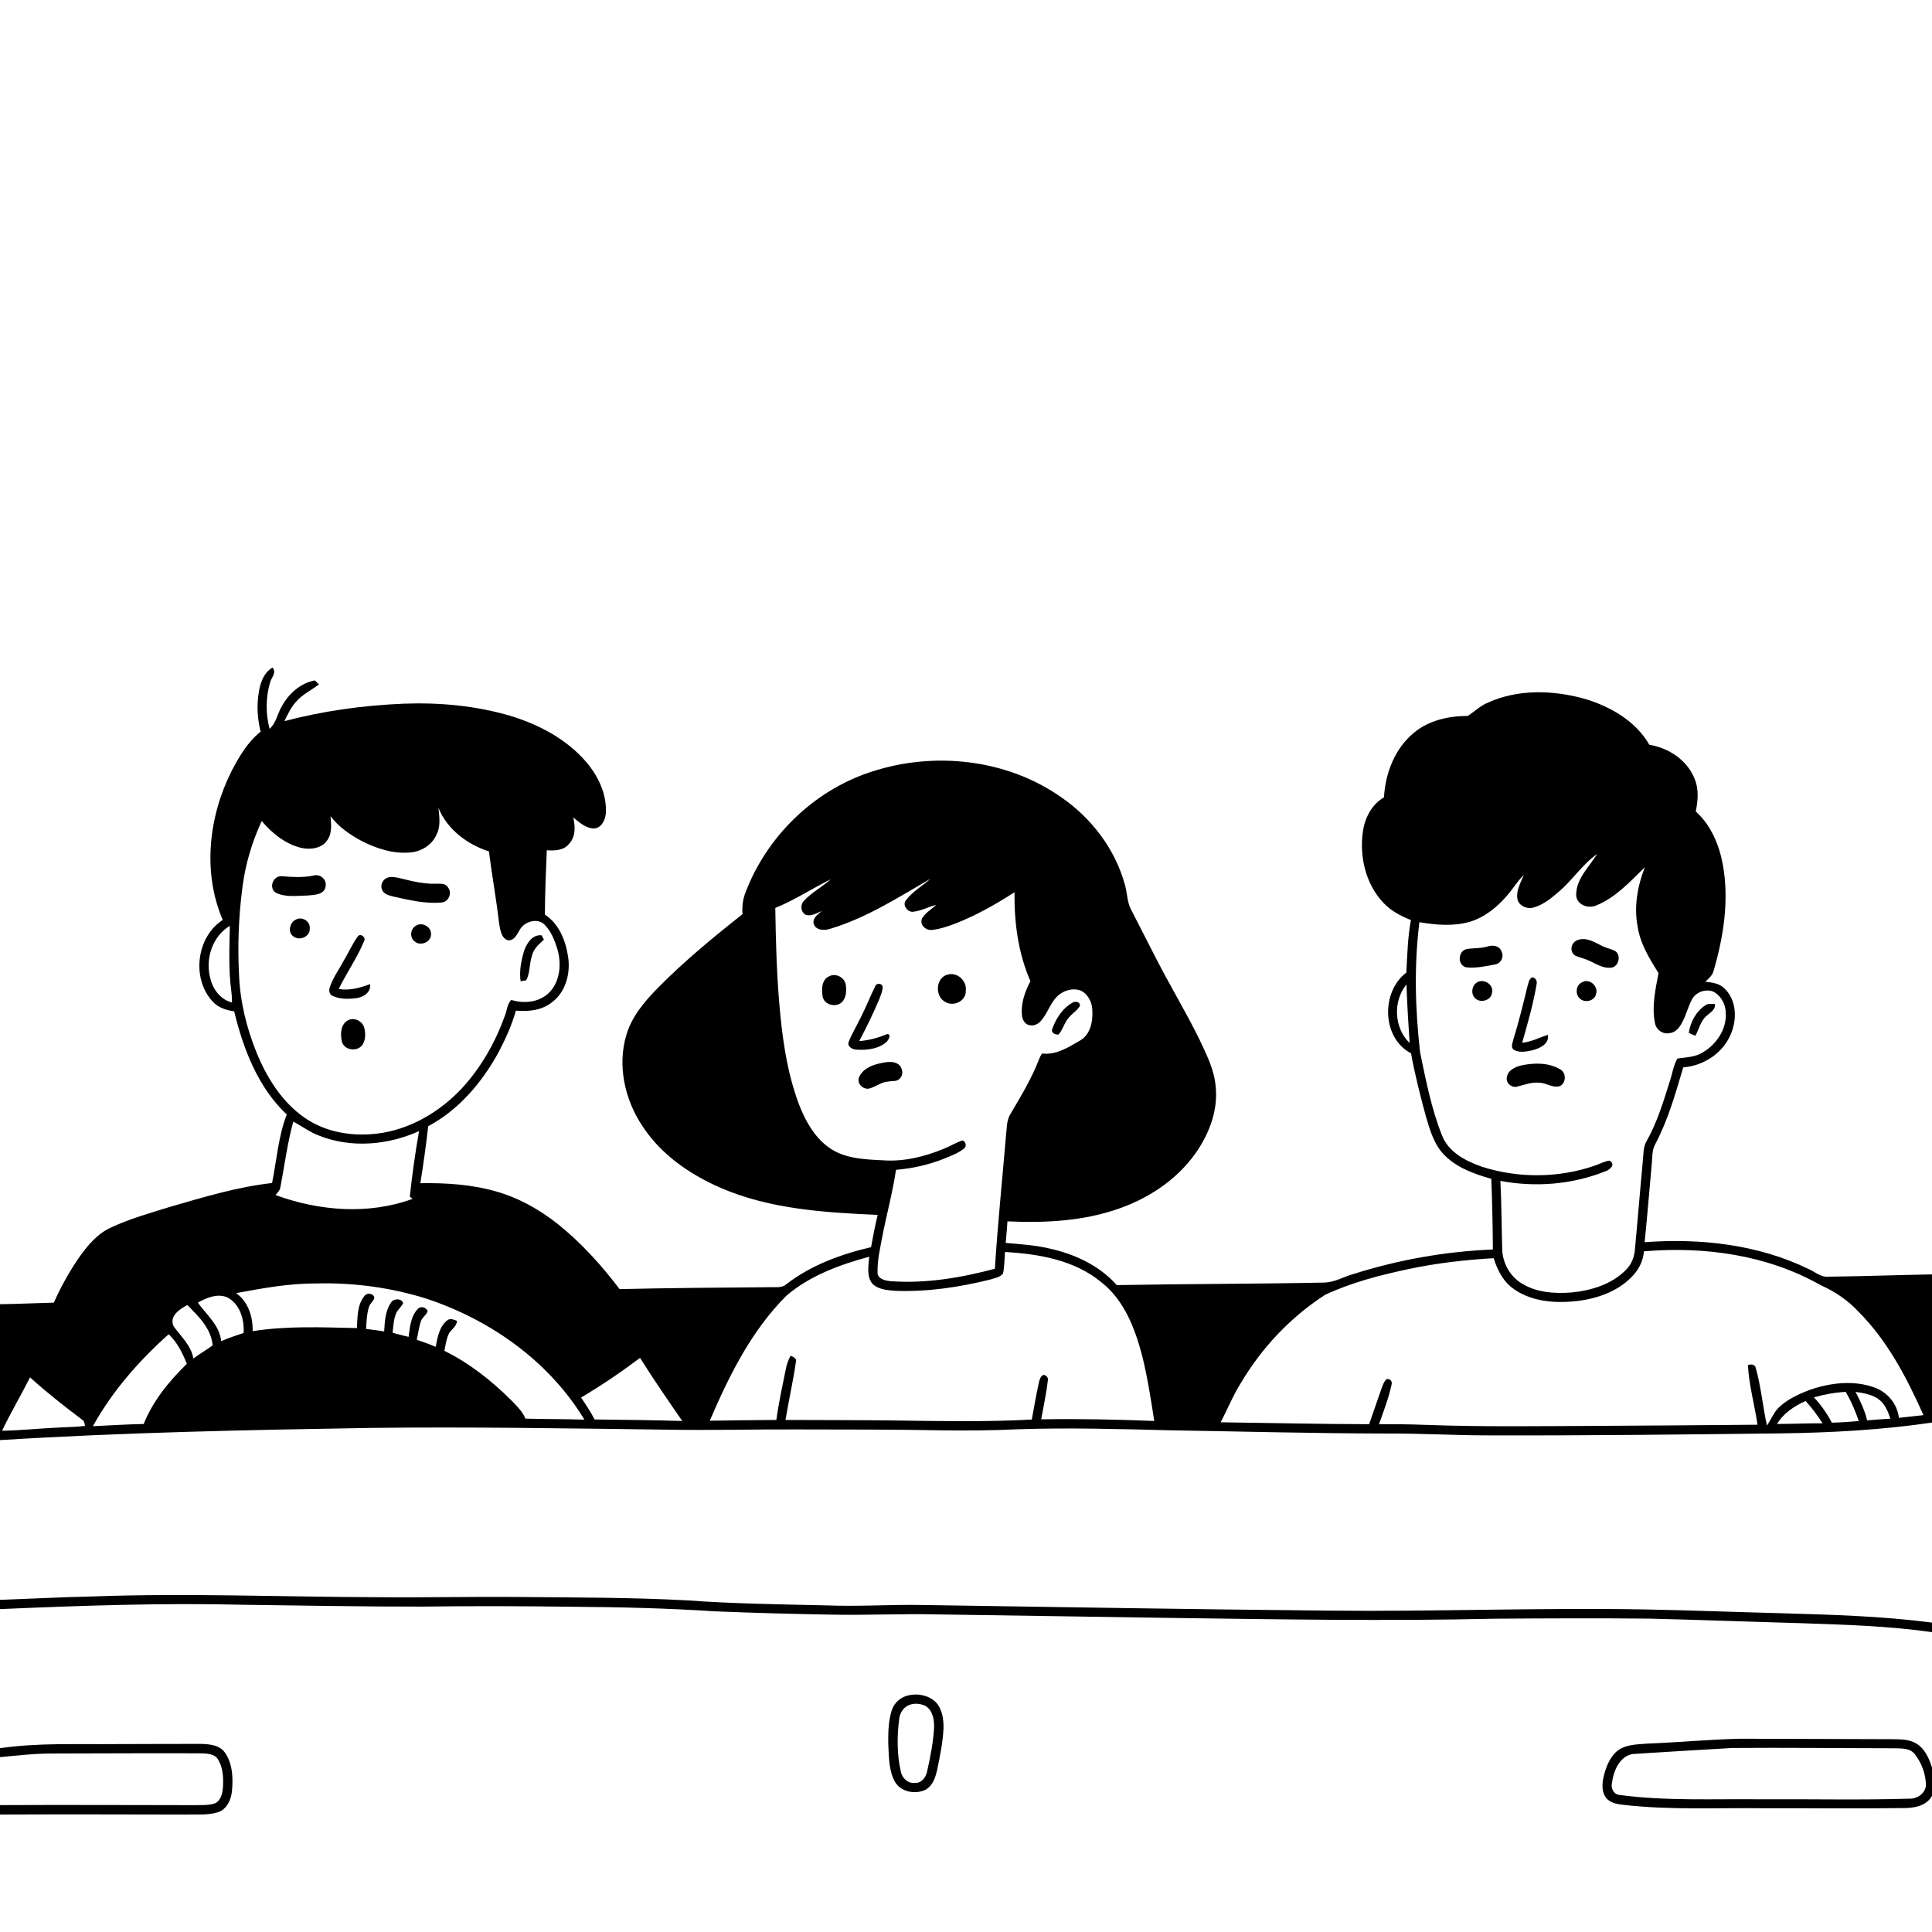 <svg xmlns="http://www.w3.org/2000/svg" viewBox="0 0 1024 1024" version="1.1">
<g id="Parent-Group"><g id="Group-rgba(0,0,0,0)" fill="rgba(0,0,0,0)">
<path fill="rgba(0,0,0,0)" opacity="1.00" d=" M 0.00 0.00 L 1024.00 0.00 L 1024.00 675.46 C 1005.66 675.78 987.33 676.46 968.98 676.67 C 964.97 677.01 961.89 674.02 958.43 672.53 C 931.65 659.54 901.10 656.20 871.69 658.39 C 873.08 644.91 874.13 631.39 875.38 617.90 C 875.86 614.06 875.39 609.91 877.32 606.41 C 884.13 593.61 888.04 579.55 892.15 565.72 C 902.66 564.92 912.73 558.54 917.06 548.80 C 920.77 540.92 920.66 530.27 914.05 523.96 C 911.39 521.18 907.44 520.74 903.84 520.33 C 905.65 518.61 907.77 516.94 908.30 514.35 C 913.52 496.43 916.50 477.37 913.23 458.81 C 911.36 448.13 906.99 437.47 898.79 430.09 C 899.97 424.38 900.49 418.25 898.16 412.75 C 894.28 402.91 884.44 396.38 874.21 394.76 C 866.96 382.12 853.51 374.45 839.90 370.38 C 823.17 365.73 804.48 365.13 788.43 372.50 C 784.48 374.11 781.47 377.24 777.92 379.46 C 767.84 379.48 757.31 381.75 749.42 388.37 C 739.28 396.68 734.28 409.77 733.53 422.60 C 727.02 426.41 723.35 433.55 722.35 440.84 C 720.44 454.20 723.92 468.84 733.43 478.72 C 737.37 482.86 742.56 485.54 747.81 487.65 C 746.10 496.85 745.91 506.21 745.38 515.51 C 731.87 525.71 732.37 550.21 747.88 558.27 C 749.94 569.69 752.82 580.95 755.87 592.14 C 757.98 599.31 760.22 606.90 765.66 612.32 C 772.34 619.00 781.50 622.31 790.42 624.79 C 790.91 637.28 791.18 649.76 791.25 662.26 C 766.13 663.27 741.14 667.71 717.18 675.31 C 712.12 676.72 707.42 679.63 702.08 679.79 C 665.36 680.53 628.63 680.46 591.91 681.13 C 582.58 670.59 569.17 664.48 555.59 661.59 C 548.19 659.91 540.59 659.43 533.05 658.78 C 533.39 654.97 533.72 651.16 533.96 647.35 C 554.01 648.27 574.56 647.24 593.61 640.39 C 610.38 634.44 625.85 623.68 635.50 608.52 C 641.59 598.93 645.55 587.53 644.34 576.05 C 643.69 567.12 639.51 559.04 635.80 551.07 C 628.56 536.29 619.97 522.22 612.52 507.55 C 608.18 499.19 603.98 490.75 599.64 482.39 C 597.33 478.27 597.53 473.38 596.23 468.95 C 591.07 450.04 578.51 433.58 562.45 422.54 C 533.46 402.16 494.67 398.08 461.35 409.22 C 431.19 419.14 406.31 443.45 395.12 473.08 C 393.65 476.71 393.25 480.65 393.54 484.54 C 377.95 496.83 362.59 509.50 348.64 523.65 C 341.70 530.74 334.98 538.59 332.07 548.27 C 327.01 564.76 331.19 583.12 340.73 597.19 C 350.48 612.00 365.59 622.39 381.62 629.44 C 407.87 640.89 436.94 642.68 465.19 643.92 C 463.80 649.58 462.73 655.30 461.68 661.03 C 445.69 664.75 429.83 670.57 416.73 680.69 C 414.31 682.84 410.88 682.07 407.94 682.24 C 381.42 682.44 354.90 682.65 328.39 683.26 C 318.91 670.69 308.23 658.93 295.97 649.01 C 286.24 641.25 275.17 634.99 263.16 631.55 C 250.08 627.75 236.35 626.91 222.79 627.12 C 224.42 617.09 225.81 607.02 226.94 596.92 C 243.28 588.21 255.66 573.52 264.40 557.43 C 268.03 550.46 271.31 543.25 273.43 535.66 C 279.98 536.25 287.06 535.54 292.40 531.35 C 299.88 525.89 302.49 515.79 301.08 506.97 C 299.80 498.50 296.27 489.57 288.79 484.76 C 288.87 473.39 289.33 462.02 289.80 450.66 C 293.86 450.91 298.63 450.88 301.45 447.42 C 305.17 443.67 304.97 438.02 303.82 433.25 C 307.06 435.89 310.53 439.12 314.98 439.11 C 318.87 438.72 320.81 434.55 321.11 431.08 C 321.71 421.12 317.17 411.50 310.85 404.04 C 300.45 391.82 285.75 384.07 270.59 379.44 C 252.27 374.03 233.00 372.26 213.95 372.97 C 192.65 373.85 171.39 376.78 150.77 382.21 C 152.45 378.58 154.23 374.91 156.93 371.91 C 160.29 368.04 165.01 365.81 169.04 362.77 C 168.51 362.24 167.45 361.17 166.92 360.64 C 159.05 362.03 152.63 368.04 149.02 374.96 C 146.94 378.72 146.27 383.33 142.89 386.28 C 140.76 378.36 140.84 369.81 143.08 361.93 C 143.70 359.21 146.88 356.46 144.41 353.80 C 139.15 356.98 137.53 363.31 136.88 369.01 C 136.06 375.29 136.63 381.68 138.14 387.81 C 131.25 393.25 126.76 401.02 122.74 408.68 C 110.60 432.82 107.23 462.36 118.06 487.59 C 104.16 496.53 101.47 518.38 112.47 530.58 C 115.39 533.98 119.80 535.44 124.11 536.02 C 128.97 555.99 136.72 576.32 151.99 590.72 C 147.50 602.31 146.64 614.91 144.20 627.02 C 125.85 629.08 108.07 634.46 90.38 639.58 C 79.69 642.91 68.82 645.92 58.66 650.69 C 51.41 654.04 46.21 660.37 41.72 666.75 C 36.62 674.22 32.20 682.16 28.53 690.43 C 19.02 690.66 9.51 691.13 0.00 691.26 L 0.00 0.00 Z" />
<path fill="rgba(0,0,0,0)" opacity="1.00" d=" M 232.41 428.27 C 237.04 439.58 247.70 447.63 259.13 451.24 C 260.74 463.90 263.04 476.47 264.50 489.15 C 265.12 492.38 265.39 496.70 268.81 498.25 C 272.56 499.06 274.02 495.07 275.63 492.58 C 278.14 488.34 285.03 486.31 288.72 490.18 C 292.24 493.77 294.09 498.64 295.52 503.38 C 297.72 511.22 296.80 520.78 290.57 526.58 C 285.32 531.35 277.57 532.01 271.02 529.98 C 268.72 532.09 268.73 535.80 267.51 538.60 C 262.46 552.60 254.93 565.85 244.82 576.82 C 233.08 589.35 217.33 598.68 200.11 600.81 C 186.80 602.48 172.58 600.19 161.44 592.40 C 149.47 584.14 141.53 571.34 136.06 558.11 C 130.77 545.02 127.29 531.11 126.71 516.96 C 125.89 501.37 126.45 485.67 128.51 470.19 C 130.04 458.06 133.59 446.24 138.72 435.15 C 144.15 441.62 151.14 447.25 159.46 449.35 C 164.28 450.45 170.37 449.84 173.39 445.44 C 176.13 441.73 175.53 436.88 175.19 432.58 C 179.41 438.19 185.27 442.28 191.38 445.57 C 199.56 449.84 208.83 452.81 218.15 451.75 C 223.89 451.07 229.37 447.43 231.54 441.95 C 233.64 437.67 232.83 432.81 232.41 428.27 M 166.08 464.08 C 160.47 465.26 154.77 464.82 149.12 464.41 C 144.75 464.25 142.40 470.38 145.92 473.00 C 151.12 475.80 157.36 474.73 163.02 474.64 C 166.48 474.26 171.86 474.36 172.55 469.91 C 173.43 466.19 169.65 462.96 166.08 464.08 M 205.14 465.27 C 202.75 466.25 201.38 469.26 202.54 471.66 C 203.55 474.12 206.49 474.64 208.78 475.27 C 217.03 477.07 225.45 479.12 233.95 478.35 C 237.72 478.19 239.84 473.28 237.46 470.37 C 236.14 468.01 233.24 468.39 230.97 468.40 C 224.49 468.60 218.17 466.99 211.94 465.45 C 209.73 464.97 207.33 464.41 205.14 465.27 M 157.14 487.26 C 153.63 488.58 152.21 494.10 155.56 496.36 C 158.83 498.88 164.49 496.38 164.18 492.06 C 164.57 488.45 160.34 485.71 157.14 487.26 M 220.46 490.64 C 217.37 492.30 217.01 497.08 219.93 499.08 C 223.08 501.69 228.63 499.20 228.45 495.01 C 228.56 491.12 223.66 488.53 220.46 490.64 M 189.52 496.46 C 186.57 500.65 184.52 505.39 181.85 509.76 C 179.51 514.15 176.50 518.24 174.90 522.99 C 174.22 524.64 174.34 527.11 176.30 527.82 C 180.21 529.72 184.79 529.55 189.00 529.01 C 192.76 528.49 196.73 525.90 196.14 521.59 C 190.84 523.59 185.27 525.16 179.54 524.19 C 183.70 515.60 189.28 507.73 192.94 498.90 C 194.25 496.88 190.93 494.22 189.52 496.46 M 277.85 503.76 C 276.28 509.01 275.13 514.59 275.93 520.07 C 276.67 519.95 278.16 519.69 278.91 519.57 C 281.01 515.67 280.49 510.95 281.89 506.81 C 282.60 503.04 285.62 500.51 288.28 498.05 C 287.98 497.47 287.37 496.32 287.07 495.74 C 282.27 495.19 279.27 499.83 277.85 503.76 M 184.52 540.74 C 180.53 542.76 180.30 548.12 181.20 551.96 C 182.25 556.67 189.12 557.59 191.95 554.02 C 193.79 551.43 193.86 547.89 193.10 544.91 C 192.28 541.30 187.89 539.02 184.52 540.74 Z" />
<path fill="rgba(0,0,0,0)" opacity="1.00" d=" M 825.90 472.87 C 833.32 466.70 838.57 458.22 846.49 452.66 C 842.31 459.42 835.59 465.54 835.41 474.01 C 835.24 479.47 841.69 481.85 846.10 479.89 C 856.39 475.70 863.99 467.23 871.79 459.66 C 867.94 469.57 865.95 480.46 867.97 491.03 C 869.31 500.16 874.25 508.10 879.04 515.78 C 877.42 524.40 875.40 533.36 877.14 542.11 C 877.68 545.72 881.29 548.35 884.91 547.58 C 888.13 547.29 890.26 544.51 891.62 541.83 C 893.74 537.96 894.68 533.58 896.78 529.70 C 898.81 525.95 903.55 524.15 907.61 525.38 C 912.06 527.35 914.64 532.22 914.71 536.97 C 915.17 545.48 909.77 553.50 902.62 557.72 C 898.57 560.36 893.65 560.35 889.05 561.05 C 886.93 564.72 886.41 569.03 885.06 573.00 C 881.65 583.80 878.39 594.79 872.79 604.70 C 870.87 607.83 871.13 611.62 870.75 615.14 C 869.26 630.79 868.03 646.46 866.55 662.11 C 866.26 666.10 864.78 670.06 861.92 672.93 C 854.39 680.67 843.50 684.00 833.00 685.03 C 824.04 685.73 814.40 685.13 806.58 680.26 C 800.29 676.50 796.37 669.33 796.20 662.05 C 795.86 650.00 795.86 637.94 795.23 625.90 C 813.71 629.38 833.28 627.86 850.78 620.85 C 853.29 620.13 856.66 617.03 853.03 615.16 C 850.22 615.54 847.73 617.02 845.07 617.88 C 825.95 624.43 804.71 624.55 785.47 618.40 C 776.88 615.41 767.71 610.71 764.26 601.69 C 758.65 587.63 755.78 572.65 752.70 557.89 C 750.05 534.98 749.46 511.70 752.30 488.78 C 761.07 490.25 770.24 491.08 778.91 488.60 C 786.82 486.26 793.42 480.88 798.74 474.72 C 801.84 471.16 804.28 467.05 807.66 463.71 C 806.10 467.70 803.61 471.70 804.21 476.16 C 804.74 480.09 809.42 482.09 812.96 480.97 C 817.92 479.53 822.06 476.20 825.90 472.87 M 836.13 498.25 C 833.60 499.11 832.16 502.15 833.28 504.63 C 834.18 506.96 837.01 507.16 839.04 507.96 C 844.13 509.37 848.54 513.53 854.11 512.88 C 858.04 512.26 859.37 506.27 856.09 504.05 C 853.95 502.97 851.57 502.53 849.42 501.51 C 845.31 499.53 840.88 496.50 836.13 498.25 M 788.45 501.65 C 784.73 502.80 780.78 502.37 777.02 503.10 C 772.65 504.47 772.46 511.56 777.07 512.70 C 782.13 513.26 787.26 512.18 792.22 511.21 C 795.53 510.82 797.37 507.05 795.77 504.15 C 794.64 501.20 791.10 500.75 788.45 501.65 M 809.53 523.00 C 807.28 532.38 804.95 541.75 802.10 550.98 C 801.77 552.79 800.49 555.12 802.43 556.47 C 805.49 558.13 809.20 557.33 812.43 556.62 C 816.21 555.57 821.23 553.31 820.40 548.51 C 815.85 549.90 811.60 552.25 806.78 552.69 C 809.67 542.51 812.62 532.30 814.40 521.86 C 814.88 520.04 814.03 518.30 812.13 517.98 C 810.23 518.85 810.13 521.26 809.53 523.00 M 783.41 520.39 C 780.38 521.73 779.35 526.03 781.43 528.62 C 783.97 532.06 790.55 530.46 790.82 526.04 C 791.69 522.00 786.99 518.85 783.41 520.39 M 838.43 520.68 C 835.14 522.18 834.78 527.18 837.50 529.40 C 840.15 531.67 845.08 530.56 845.90 526.97 C 847.39 522.76 842.40 518.25 838.43 520.68 M 903.96 532.79 C 898.95 535.95 895.96 541.69 895.09 547.45 C 896.24 548.00 897.41 548.51 898.62 548.99 C 900.47 545.45 901.32 541.17 904.46 538.46 C 906.40 536.69 909.30 535.25 908.94 532.16 C 907.25 532.10 905.42 531.72 903.96 532.79 M 806.51 564.65 C 803.20 565.44 799.17 567.18 798.65 570.99 C 798.03 573.96 801.18 576.73 804.05 575.94 C 807.98 575.00 811.87 573.38 816.01 573.89 C 819.62 573.93 822.86 576.71 826.52 575.74 C 830.08 574.37 830.36 568.73 827.09 566.86 C 820.97 563.16 813.30 563.22 806.51 564.65 Z" />
<path fill="rgba(0,0,0,0)" opacity="1.00" d=" M 410.92 481.23 C 421.17 477.10 430.41 470.89 440.33 466.06 C 435.81 470.07 430.34 472.94 426.18 477.36 C 424.06 479.41 424.29 483.54 427.09 484.86 C 430.06 485.86 432.91 483.90 435.58 482.85 C 433.69 484.57 430.98 486.16 431.13 489.10 C 431.95 493.15 436.76 493.41 439.95 492.30 C 459.08 486.61 476.00 475.71 493.13 465.79 C 488.84 469.64 483.60 472.53 480.12 477.21 C 478.12 479.70 481.02 483.61 483.95 483.25 C 488.20 482.80 492.03 480.67 496.15 479.62 C 493.70 482.02 490.46 483.72 488.73 486.76 C 487.17 490.09 490.73 493.31 493.99 492.88 C 498.04 492.47 501.92 491.12 505.73 489.76 C 517.00 485.40 527.58 479.45 537.71 472.90 C 537.52 488.92 539.64 505.27 546.16 520.03 C 543.28 525.52 541.03 531.66 541.65 537.96 C 541.76 540.44 543.34 543.21 546.05 543.43 C 548.28 543.81 550.48 542.60 551.86 540.90 C 555.22 537.03 556.62 531.80 560.26 528.15 C 563.50 524.98 568.54 523.42 572.88 525.05 C 576.86 527.07 579.07 531.63 578.96 536.00 C 579.28 541.74 577.79 548.45 572.42 551.52 C 566.30 555.07 559.73 559.32 552.34 558.37 C 551.47 559.50 550.95 560.84 550.42 562.16 C 546.54 572.15 540.89 581.31 535.51 590.54 C 533.39 593.96 533.68 598.13 533.19 601.98 C 531.21 625.47 528.79 648.94 527.30 672.47 C 509.32 677.25 490.62 680.43 471.98 679.05 C 469.17 678.77 464.81 677.81 465.13 674.16 C 464.97 667.81 466.51 661.60 467.64 655.40 C 469.94 643.59 473.14 631.94 474.89 620.03 C 483.79 619.31 492.59 617.28 500.88 613.93 C 504.38 612.47 508.03 611.12 511.02 608.71 C 512.49 607.55 511.87 605.10 510.25 604.43 C 506.69 605.53 503.54 607.58 500.09 608.94 C 489.94 613.09 478.95 615.81 467.92 614.98 C 458.01 614.49 447.22 614.14 438.95 607.92 C 431.44 602.39 426.83 593.93 423.50 585.41 C 416.84 567.68 414.40 548.72 412.88 529.94 C 411.58 513.74 411.17 497.48 410.92 481.23 M 502.41 516.53 C 495.83 517.98 495.32 528.27 501.11 531.08 C 505.48 533.78 512.23 530.43 511.88 525.06 C 512.56 519.96 507.46 515.14 502.41 516.53 M 439.42 517.47 C 435.47 519.29 435.36 524.35 436.00 528.05 C 436.68 532.60 443.02 534.23 446.19 531.19 C 448.59 528.84 448.73 525.04 448.28 521.92 C 447.63 518.02 442.95 515.55 439.42 517.47 M 463.86 522.80 C 461.24 528.00 459.18 533.46 456.51 538.63 C 454.44 543.15 451.74 547.36 449.90 551.98 C 448.75 554.58 451.78 556.36 454.01 556.33 C 459.55 556.72 465.83 555.96 470.09 552.09 C 470.86 551.13 472.65 548.10 470.24 548.08 C 465.50 550.03 460.54 551.44 455.41 551.79 C 459.26 544.44 462.95 536.99 466.14 529.33 C 466.86 527.30 467.86 525.27 467.79 523.08 C 467.73 521.05 464.32 520.87 463.86 522.80 M 568.35 531.48 C 563.28 534.34 559.82 539.61 557.86 544.99 C 556.71 547.26 559.13 548.52 561.08 548.31 C 563.37 545.70 564.08 542.07 566.41 539.46 C 568.19 537.10 571.07 535.67 572.45 533.01 C 572.37 530.84 569.88 530.53 568.35 531.48 M 466.46 563.58 C 461.97 564.53 457.02 566.62 455.23 571.20 C 454.05 574.52 457.88 577.95 461.12 576.84 C 464.46 575.82 467.34 573.37 470.95 573.23 C 472.89 572.83 475.29 573.38 476.80 571.78 C 479.24 569.56 478.36 565.22 475.55 563.73 C 472.72 562.24 469.42 562.96 466.46 563.58 Z" />
<path fill="rgba(0,0,0,0)" opacity="1.00" d=" M 111.68 519.29 C 108.50 508.92 112.28 496.40 121.83 490.72 C 121.60 502.10 121.07 513.54 122.54 524.86 C 122.84 527.01 122.94 529.18 122.97 531.35 C 117.22 529.94 113.14 524.84 111.68 519.29 Z" />
<path fill="rgba(0,0,0,0)" opacity="1.00" d=" M 747.13 552.81 C 738.83 544.83 738.21 530.64 745.46 521.76 C 745.81 532.12 746.43 542.47 747.13 552.81 Z" />
<path fill="rgba(0,0,0,0)" opacity="1.00" d=" M 155.44 594.48 C 160.03 596.87 164.19 600.08 169.08 601.90 C 186.06 608.66 205.65 606.98 222.11 599.50 C 220.07 611.00 218.46 622.60 217.21 634.21 C 217.57 634.52 218.28 635.13 218.63 635.44 C 195.31 643.98 169.07 641.85 146.03 633.40 C 146.99 632.16 148.28 631.06 148.58 629.44 C 150.80 617.78 152.30 605.95 155.44 594.48 Z" />
<path fill="rgba(0,0,0,0)" opacity="1.00" d=" M 871.34 663.23 C 903.32 660.51 936.74 665.12 964.94 681.14 C 972.42 684.49 979.33 689.07 984.92 695.10 C 1000.40 710.57 1010.65 730.26 1019.48 750.05 C 1015.14 750.52 1010.79 750.97 1006.45 751.48 C 1005.65 744.12 1000.33 737.77 993.39 735.36 C 982.48 731.45 970.34 732.87 959.58 736.54 C 953.83 738.67 948.09 741.26 943.48 745.37 C 940.27 748.09 938.88 752.18 936.51 755.54 C 934.29 745.43 933.40 735.01 930.59 725.03 C 930.11 723.00 928.06 722.98 926.43 723.51 C 926.97 734.19 929.99 744.57 931.50 755.13 C 903.33 755.41 875.17 755.56 847.00 755.74 C 816.36 755.85 785.70 756.36 755.08 755.19 C 747.01 754.88 738.95 754.82 730.89 754.90 C 733.32 747.97 736.01 741.08 737.56 733.88 C 738.07 732.14 736.79 730.64 735.00 730.94 C 733.43 732.27 732.85 734.32 732.15 736.18 C 730.04 742.42 727.77 748.62 725.66 754.86 C 699.43 754.79 673.21 754.19 646.98 753.84 C 650.64 746.86 653.58 739.49 657.81 732.81 C 668.86 714.21 684.11 698.08 702.28 686.31 C 716.29 679.76 731.40 675.83 746.50 672.65 C 761.37 669.48 776.52 667.74 791.70 666.87 C 793.61 673.23 796.87 679.49 802.51 683.32 C 812.42 690.24 825.27 690.89 836.90 689.46 C 847.58 687.99 858.51 683.98 865.81 675.72 C 868.94 672.27 870.94 667.89 871.34 663.23 Z" />
<path fill="rgba(0,0,0,0)" opacity="1.00" d=" M 531.63 674.91 C 532.43 671.19 532.35 667.35 532.68 663.58 C 550.70 664.61 569.82 667.89 584.05 679.87 C 596.10 689.48 601.71 704.52 605.47 718.98 C 608.23 730.23 610.02 741.69 611.76 753.14 C 591.80 752.36 571.82 751.92 551.85 752.27 C 553.04 745.51 554.57 738.79 555.33 731.96 C 555.77 730.24 554.69 728.85 552.97 728.71 C 551.37 729.59 550.95 731.43 550.56 733.07 C 549.17 739.47 548.04 745.93 546.88 752.39 C 522.62 753.71 498.32 753.21 474.03 752.88 C 454.80 752.66 435.56 752.69 416.33 752.61 C 418.01 742.33 420.36 732.16 421.84 721.86 C 422.48 719.89 420.38 719.21 419.02 718.56 C 417.75 720.86 416.91 723.35 416.44 725.94 C 414.66 734.80 412.68 743.64 411.48 752.61 C 399.71 752.69 387.95 752.80 376.19 753.01 C 386.43 729.17 398.23 705.30 416.81 686.76 C 429.29 676.07 445.06 670.33 460.71 666.08 C 460.36 670.85 459.08 676.58 462.55 680.57 C 465.87 683.63 470.72 683.87 475.00 684.18 C 491.85 684.75 508.67 682.21 524.98 678.15 C 527.25 677.34 530.21 677.08 531.63 674.91 Z" />
<path fill="rgba(0,0,0,0)" opacity="1.00" d=" M 125.12 685.39 C 139.28 682.75 153.55 680.16 168.02 680.25 C 187.57 679.77 207.18 682.44 225.85 688.26 C 259.86 699.48 291.06 721.51 309.75 752.45 C 299.34 752.09 288.92 752.20 278.50 751.91 C 276.90 748.00 273.77 745.08 270.90 742.12 C 260.50 731.72 248.76 722.50 235.54 715.96 C 236.20 712.65 236.62 709.17 238.28 706.17 C 239.84 704.28 242.02 702.73 242.26 700.08 C 240.52 699.48 238.52 698.46 236.91 699.92 C 232.78 703.29 231.89 708.92 230.93 713.85 C 227.64 712.43 224.26 711.25 220.87 710.08 C 221.59 707.00 221.99 703.84 222.90 700.81 C 223.45 698.45 225.89 697.22 226.66 694.98 C 225.99 692.96 223.11 692.06 221.59 693.64 C 217.67 697.54 217.28 703.41 216.55 708.57 C 213.72 707.89 210.90 707.15 208.10 706.39 C 208.51 702.64 208.60 698.68 210.36 695.25 C 211.42 693.72 212.78 692.40 213.68 690.76 C 212.94 687.99 208.57 688.15 207.26 690.38 C 204.18 694.83 203.93 700.47 203.62 705.70 C 200.45 705.13 197.25 704.77 194.06 704.37 C 194.23 700.37 194.40 696.30 195.64 692.47 C 196.24 690.77 197.90 689.70 198.42 687.97 C 198.10 685.37 194.42 684.95 193.10 686.98 C 189.29 691.69 189.49 698.18 189.16 703.91 C 170.75 703.51 152.15 702.65 133.90 705.55 C 134.10 698.03 131.57 689.81 125.12 685.39 Z" />
<path fill="rgba(0,0,0,0)" opacity="1.00" d=" M 104.87 690.43 C 109.47 687.81 115.16 685.47 120.39 687.58 C 127.17 691.05 129.56 699.38 129.12 706.51 C 125.11 707.83 121.10 709.15 117.23 710.84 C 116.46 702.48 109.44 696.86 104.87 690.43 Z" />
<path fill="rgba(0,0,0,0)" opacity="1.00" d=" M 91.99 702.89 C 89.57 697.55 95.30 693.83 99.30 691.69 C 105.22 697.66 111.97 704.19 112.70 713.08 C 109.38 715.53 105.78 717.58 102.48 720.06 C 101.37 713.08 95.84 708.37 91.99 702.89 Z" />
<path fill="rgba(0,0,0,0)" opacity="1.00" d=" M 49.24 755.91 C 59.50 737.38 73.64 721.22 89.40 707.18 C 93.98 711.43 96.72 717.15 99.04 722.85 C 89.66 732.00 81.05 742.46 76.16 754.74 C 67.18 754.93 58.21 755.50 49.24 755.91 Z" />
<path fill="rgba(0,0,0,0)" opacity="1.00" d=" M 307.98 740.73 C 318.78 734.33 329.20 727.26 339.23 719.71 C 346.37 731.06 354.00 742.10 361.60 753.15 C 346.11 752.66 330.62 752.57 315.14 752.35 C 313.06 748.29 310.53 744.49 307.98 740.73 Z" />
<path fill="rgba(0,0,0,0)" opacity="1.00" d=" M 1.08 758.32 C 5.69 748.71 11.12 739.53 15.93 730.03 C 24.70 738.02 34.08 745.31 43.54 752.47 C 44.77 753.13 44.78 754.54 45.06 755.75 C 40.41 756.37 35.71 756.35 31.03 756.63 C 21.04 757.07 11.09 758.18 1.08 758.32 Z" />
<path fill="rgba(0,0,0,0)" opacity="1.00" d=" M 961.41 740.63 C 966.92 739.08 972.56 737.99 978.30 737.73 C 981.11 742.63 983.38 747.83 985.19 753.19 C 980.43 753.60 975.67 753.93 970.91 754.05 C 968.36 749.18 965.20 744.62 961.41 740.63 Z" />
<path fill="rgba(0,0,0,0)" opacity="1.00" d=" M 983.49 737.73 C 988.04 738.41 992.92 739.18 996.53 742.29 C 999.38 744.77 1000.73 748.43 1001.97 751.90 C 997.84 752.15 993.72 752.50 989.61 752.84 C 988.39 747.50 985.98 742.56 983.49 737.73 Z" />
<path fill="rgba(0,0,0,0)" opacity="1.00" d=" M 941.88 754.74 C 945.27 749.01 951.06 745.22 957.02 742.56 C 960.36 746.22 963.32 750.21 966.01 754.39 C 957.96 754.32 949.92 754.72 941.88 754.74 Z" />
<path fill="rgba(0,0,0,0)" opacity="1.00" d=" M 944.07 759.72 C 970.79 759.36 997.55 757.87 1024.00 754.00 L 1024.00 860.01 C 997.74 856.58 971.26 855.84 944.82 855.07 C 920.23 854.44 895.65 853.47 871.06 853.02 C 815.69 852.06 760.33 854.25 704.97 853.67 C 632.95 853.01 560.94 851.76 488.93 850.68 C 471.96 850.37 455.00 851.57 438.04 850.89 C 413.36 850.32 388.66 850.01 364.04 848.22 C 334.39 846.64 304.70 846.72 275.03 846.44 C 249.62 846.20 224.21 846.82 198.79 846.55 C 148.89 846.37 98.98 844.31 49.08 846.15 C 32.71 846.50 16.36 847.37 0.00 847.97 L 0.00 763.29 C 65.26 759.23 130.66 757.91 196.02 756.83 C 248.69 756.19 301.36 757.09 354.03 757.76 C 376.68 758.16 399.33 757.54 421.98 757.63 C 448.31 757.66 474.64 757.64 500.96 758.13 C 513.65 758.26 526.35 758.17 539.03 757.56 C 565.99 756.64 592.98 757.40 619.94 758.08 C 658.29 758.71 696.63 759.74 734.98 759.80 C 752.98 759.69 770.96 760.79 788.96 760.78 C 840.67 760.92 892.37 760.32 944.07 759.72 Z" />
<path fill="rgba(0,0,0,0)" opacity="1.00" d=" M 0.00 852.86 C 42.98 851.01 86.00 849.50 129.03 850.56 C 160.69 850.97 192.35 851.58 224.02 851.53 C 250.35 851.17 276.69 851.27 303.02 851.61 C 328.33 851.77 353.64 852.39 378.89 854.04 C 399.26 854.88 419.64 855.41 440.02 855.78 C 459.02 856.19 478.01 855.22 497.00 855.67 C 538.00 856.25 579.00 856.89 620.00 857.52 C 677.33 858.29 734.68 859.28 792.01 857.95 C 819.31 857.75 846.62 857.64 873.93 857.90 C 900.96 858.55 927.99 859.58 955.02 860.34 C 978.05 861.13 1001.15 861.82 1024.00 865.06 L 1024.00 936.80 C 1022.45 932.00 1020.28 926.90 1015.78 924.17 C 1011.68 921.59 1006.62 921.91 1001.99 921.80 C 975.32 921.78 948.65 921.58 921.98 921.56 C 905.61 922.00 889.30 923.50 872.95 924.16 C 867.34 924.59 861.00 924.58 856.56 928.56 C 852.85 932.12 850.99 937.16 849.86 942.07 C 849.11 945.62 848.92 949.76 851.19 952.83 C 853.26 955.51 856.78 956.16 859.95 956.55 C 884.87 959.48 909.99 958.09 935.01 958.41 C 959.66 958.32 984.31 958.69 1008.95 958.30 C 1014.53 958.37 1021.06 957.21 1024.00 951.85 L 1024.00 1024.00 L 0.00 1024.00 L 0.00 961.74 C 32.66 961.60 65.33 961.68 97.99 961.75 C 103.82 961.55 109.83 962.28 115.48 960.54 C 120.28 958.96 122.56 953.78 122.97 949.10 C 123.59 942.22 123.28 934.62 119.14 928.80 C 116.18 924.74 110.68 924.40 106.08 924.30 C 91.07 924.29 76.05 924.38 61.03 924.40 C 40.67 924.60 20.23 923.65 0.00 926.57 L 0.00 852.86 M 481.43 898.60 C 477.37 899.46 473.95 902.51 472.66 906.45 C 470.89 912.11 470.71 918.12 470.79 924.01 C 471.19 930.71 470.92 937.89 474.12 944.01 C 477.14 949.76 484.99 951.29 490.56 948.60 C 494.40 946.44 495.86 941.96 496.74 937.93 C 498.23 930.69 499.74 923.40 500.08 916.01 C 500.18 911.13 499.41 905.74 495.89 902.08 C 492.12 898.50 486.39 897.39 481.43 898.60 Z" />
<path fill="rgba(0,0,0,0)" opacity="1.00" d=" M 482.48 903.47 C 485.13 902.64 488.12 902.98 490.59 904.22 C 494.48 906.64 495.24 911.74 495.07 915.96 C 494.62 923.59 493.12 931.13 491.46 938.58 C 490.87 941.72 488.65 945.18 485.04 944.95 C 481.31 945.47 478.12 942.48 477.46 938.98 C 475.37 929.86 475.40 920.31 476.60 911.06 C 476.94 907.66 479.13 904.48 482.48 903.47 Z" />
<path fill="rgba(0,0,0,0)" opacity="1.00" d=" M 918.26 926.46 C 946.52 926.23 974.79 926.59 1003.06 926.62 C 1007.16 926.76 1012.22 926.18 1015.01 929.90 C 1018.55 934.49 1020.67 940.28 1020.80 946.09 C 1020.58 950.45 1016.21 953.48 1012.06 953.33 C 986.04 954.13 960.01 953.49 934.00 953.67 C 908.78 953.35 883.44 954.70 858.38 951.36 C 855.21 951.05 853.64 947.75 854.42 944.88 C 855.21 938.17 859.01 929.58 866.89 929.56 C 884.01 928.44 901.14 927.49 918.26 926.46 Z" />
<path fill="rgba(0,0,0,0)" opacity="1.00" d=" M 0.00 931.33 C 9.38 930.42 18.76 929.36 28.19 929.40 C 54.15 929.34 80.11 929.20 106.06 929.30 C 109.35 929.43 113.46 929.31 115.49 932.42 C 118.22 936.71 118.43 942.05 118.20 946.98 C 117.97 950.23 117.19 954.32 113.89 955.83 C 110.07 957.09 105.97 956.63 102.02 956.77 C 68.01 956.73 34.01 956.58 0.00 956.74 L 0.00 931.33 Z" />
</g>
<g id="Group-000000" fill="#000000">
<path fill="#000000" opacity="1.00" d=" M 136.88 369.01 C 137.53 363.31 139.15 356.98 144.41 353.80 C 146.88 356.46 143.70 359.21 143.08 361.93 C 140.84 369.81 140.76 378.36 142.89 386.28 C 146.27 383.33 146.94 378.72 149.02 374.96 C 152.63 368.04 159.05 362.03 166.92 360.64 C 167.45 361.17 168.51 362.24 169.04 362.77 C 165.01 365.81 160.29 368.04 156.93 371.91 C 154.23 374.91 152.45 378.58 150.77 382.21 C 171.39 376.78 192.65 373.85 213.95 372.97 C 233.00 372.26 252.27 374.03 270.59 379.44 C 285.75 384.07 300.45 391.82 310.85 404.04 C 317.17 411.50 321.71 421.12 321.11 431.08 C 320.81 434.55 318.87 438.72 314.98 439.11 C 310.53 439.12 307.06 435.89 303.82 433.25 C 304.97 438.02 305.17 443.67 301.45 447.42 C 298.63 450.88 293.86 450.91 289.80 450.66 C 289.33 462.02 288.87 473.39 288.79 484.76 C 296.27 489.57 299.80 498.50 301.08 506.97 C 302.49 515.79 299.88 525.89 292.40 531.35 C 287.06 535.54 279.98 536.25 273.43 535.66 C 271.31 543.25 268.03 550.46 264.40 557.43 C 255.66 573.52 243.28 588.21 226.94 596.92 C 225.81 607.02 224.42 617.09 222.79 627.12 C 236.35 626.91 250.08 627.75 263.16 631.55 C 275.17 634.99 286.24 641.25 295.97 649.01 C 308.23 658.93 318.91 670.69 328.39 683.26 C 354.90 682.65 381.42 682.44 407.94 682.24 C 410.88 682.07 414.31 682.84 416.73 680.69 C 429.83 670.57 445.69 664.75 461.68 661.03 C 462.73 655.30 463.80 649.58 465.19 643.92 C 436.94 642.68 407.87 640.89 381.62 629.44 C 365.59 622.39 350.48 612.00 340.73 597.19 C 331.19 583.12 327.01 564.76 332.07 548.27 C 334.98 538.59 341.70 530.74 348.64 523.65 C 362.59 509.50 377.95 496.83 393.54 484.54 C 393.25 480.65 393.65 476.71 395.12 473.08 C 406.31 443.45 431.19 419.14 461.35 409.22 C 494.67 398.08 533.46 402.16 562.45 422.54 C 578.51 433.58 591.07 450.04 596.23 468.95 C 597.53 473.38 597.33 478.27 599.64 482.39 C 603.98 490.75 608.18 499.19 612.52 507.55 C 619.97 522.22 628.56 536.29 635.80 551.07 C 639.51 559.04 643.69 567.12 644.34 576.05 C 645.55 587.53 641.59 598.93 635.50 608.52 C 625.85 623.68 610.38 634.44 593.61 640.39 C 574.56 647.24 554.01 648.27 533.96 647.35 C 533.72 651.16 533.39 654.97 533.05 658.78 C 540.59 659.43 548.19 659.91 555.59 661.59 C 569.17 664.48 582.58 670.59 591.91 681.13 C 628.63 680.46 665.36 680.53 702.08 679.79 C 707.42 679.63 712.12 676.72 717.18 675.31 C 741.14 667.71 766.13 663.27 791.25 662.26 C 791.18 649.76 790.91 637.28 790.42 624.79 C 781.50 622.31 772.34 619.00 765.66 612.32 C 760.22 606.90 757.98 599.31 755.87 592.14 C 752.82 580.95 749.94 569.69 747.88 558.27 C 732.37 550.21 731.87 525.71 745.38 515.51 C 745.91 506.21 746.10 496.85 747.81 487.65 C 742.56 485.54 737.37 482.86 733.43 478.72 C 723.92 468.84 720.44 454.20 722.35 440.84 C 723.35 433.55 727.02 426.41 733.53 422.60 C 734.28 409.77 739.28 396.68 749.42 388.37 C 757.31 381.75 767.84 379.48 777.92 379.46 C 781.47 377.24 784.48 374.11 788.43 372.50 C 804.48 365.13 823.17 365.73 839.90 370.38 C 853.51 374.45 866.96 382.12 874.21 394.76 C 884.44 396.38 894.28 402.91 898.16 412.75 C 900.49 418.25 899.97 424.38 898.79 430.09 C 906.99 437.47 911.36 448.13 913.23 458.81 C 916.50 477.37 913.52 496.43 908.30 514.35 C 907.77 516.94 905.65 518.61 903.84 520.33 C 907.44 520.74 911.39 521.18 914.05 523.96 C 920.66 530.27 920.77 540.92 917.06 548.80 C 912.73 558.54 902.66 564.92 892.15 565.72 C 888.04 579.55 884.13 593.61 877.32 606.41 C 875.39 609.91 875.86 614.06 875.38 617.90 C 874.13 631.39 873.08 644.91 871.69 658.39 C 901.10 656.20 931.65 659.54 958.43 672.53 C 961.89 674.02 964.97 677.01 968.98 676.67 C 987.33 676.46 1005.66 675.78 1024.00 675.46 L 1024.00 754.00 C 997.55 757.87 970.79 759.36 944.07 759.72 C 892.37 760.32 840.67 760.92 788.96 760.78 C 770.96 760.79 752.98 759.69 734.98 759.80 C 696.63 759.74 658.29 758.71 619.94 758.08 C 592.98 757.40 565.99 756.64 539.03 757.56 C 526.35 758.17 513.65 758.26 500.96 758.13 C 474.64 757.64 448.31 757.66 421.98 757.63 C 399.33 757.54 376.68 758.16 354.03 757.76 C 301.36 757.09 248.69 756.19 196.02 756.83 C 130.66 757.91 65.26 759.23 0.00 763.29 L 0.00 691.26 C 9.51 691.13 19.02 690.66 28.53 690.43 C 32.20 682.16 36.62 674.22 41.72 666.75 C 46.21 660.37 51.41 654.04 58.66 650.69 C 68.82 645.92 79.69 642.91 90.38 639.58 C 108.07 634.46 125.85 629.08 144.20 627.02 C 146.64 614.91 147.50 602.31 151.99 590.72 C 136.72 576.32 128.97 555.99 124.11 536.02 C 119.80 535.44 115.39 533.98 112.47 530.58 C 101.47 518.38 104.16 496.53 118.06 487.59 C 107.23 462.36 110.60 432.82 122.74 408.68 C 126.76 401.02 131.25 393.25 138.14 387.81 C 136.63 381.68 136.06 375.29 136.88 369.01 M 232.41 428.27 C 232.83 432.81 233.64 437.67 231.54 441.95 C 229.37 447.43 223.89 451.07 218.15 451.75 C 208.83 452.81 199.56 449.84 191.38 445.57 C 185.27 442.28 179.41 438.19 175.19 432.58 C 175.53 436.88 176.13 441.73 173.39 445.44 C 170.37 449.84 164.28 450.45 159.46 449.35 C 151.14 447.25 144.15 441.62 138.72 435.15 C 133.59 446.24 130.04 458.06 128.51 470.19 C 126.45 485.67 125.89 501.37 126.71 516.96 C 127.29 531.11 130.77 545.02 136.06 558.11 C 141.53 571.34 149.47 584.14 161.44 592.40 C 172.58 600.19 186.80 602.48 200.11 600.81 C 217.33 598.68 233.08 589.35 244.82 576.82 C 254.93 565.85 262.46 552.60 267.51 538.60 C 268.73 535.80 268.72 532.09 271.02 529.98 C 277.57 532.01 285.32 531.35 290.57 526.58 C 296.80 520.78 297.72 511.22 295.52 503.38 C 294.09 498.64 292.24 493.77 288.72 490.18 C 285.03 486.31 278.14 488.34 275.63 492.58 C 274.02 495.07 272.56 499.06 268.81 498.25 C 265.39 496.70 265.12 492.38 264.50 489.15 C 263.04 476.47 260.74 463.90 259.13 451.24 C 247.70 447.63 237.04 439.58 232.41 428.27 M 825.90 472.87 C 822.06 476.20 817.92 479.53 812.96 480.97 C 809.42 482.09 804.74 480.09 804.21 476.16 C 803.61 471.70 806.10 467.70 807.66 463.71 C 804.28 467.05 801.84 471.16 798.74 474.72 C 793.42 480.88 786.82 486.26 778.91 488.60 C 770.24 491.08 761.07 490.25 752.30 488.78 C 749.46 511.70 750.05 534.98 752.70 557.89 C 755.78 572.65 758.65 587.63 764.26 601.69 C 767.71 610.71 776.88 615.41 785.47 618.40 C 804.71 624.55 825.95 624.43 845.07 617.88 C 847.73 617.02 850.22 615.54 853.03 615.16 C 856.66 617.03 853.29 620.13 850.78 620.85 C 833.28 627.86 813.71 629.38 795.23 625.90 C 795.86 637.94 795.86 650.00 796.20 662.05 C 796.37 669.33 800.29 676.50 806.58 680.26 C 814.40 685.13 824.04 685.73 833.00 685.03 C 843.50 684.00 854.39 680.67 861.92 672.93 C 864.78 670.06 866.26 666.10 866.55 662.11 C 868.03 646.46 869.26 630.79 870.75 615.14 C 871.13 611.62 870.87 607.83 872.79 604.70 C 878.39 594.79 881.65 583.80 885.06 573.00 C 886.41 569.03 886.93 564.72 889.05 561.05 C 893.65 560.35 898.57 560.36 902.62 557.72 C 909.77 553.50 915.17 545.48 914.71 536.97 C 914.64 532.22 912.06 527.35 907.61 525.38 C 903.55 524.15 898.81 525.95 896.78 529.70 C 894.68 533.58 893.74 537.96 891.62 541.83 C 890.26 544.51 888.13 547.29 884.91 547.58 C 881.29 548.35 877.68 545.72 877.14 542.11 C 875.40 533.36 877.42 524.40 879.04 515.78 C 874.25 508.10 869.31 500.16 867.97 491.03 C 865.95 480.46 867.94 469.57 871.79 459.66 C 863.99 467.23 856.39 475.70 846.10 479.89 C 841.69 481.85 835.24 479.47 835.41 474.01 C 835.59 465.54 842.31 459.42 846.49 452.66 C 838.57 458.22 833.32 466.70 825.90 472.87 M 410.92 481.23 C 411.17 497.48 411.58 513.74 412.88 529.94 C 414.40 548.72 416.84 567.68 423.50 585.41 C 426.83 593.93 431.44 602.39 438.95 607.92 C 447.22 614.14 458.01 614.49 467.92 614.98 C 478.95 615.81 489.94 613.09 500.09 608.94 C 503.54 607.58 506.69 605.53 510.25 604.43 C 511.87 605.10 512.49 607.55 511.02 608.71 C 508.03 611.12 504.38 612.47 500.88 613.93 C 492.59 617.28 483.79 619.31 474.89 620.03 C 473.14 631.94 469.94 643.59 467.64 655.40 C 466.51 661.60 464.97 667.81 465.13 674.16 C 464.81 677.81 469.17 678.77 471.98 679.05 C 490.62 680.43 509.32 677.25 527.30 672.47 C 528.79 648.94 531.21 625.47 533.19 601.98 C 533.68 598.13 533.39 593.96 535.51 590.54 C 540.89 581.31 546.54 572.15 550.42 562.16 C 550.95 560.84 551.47 559.50 552.34 558.37 C 559.73 559.32 566.30 555.07 572.42 551.52 C 577.79 548.45 579.28 541.74 578.96 536.00 C 579.07 531.63 576.86 527.07 572.88 525.05 C 568.54 523.42 563.50 524.98 560.26 528.15 C 556.62 531.80 555.22 537.03 551.86 540.90 C 550.48 542.60 548.28 543.81 546.05 543.43 C 543.34 543.21 541.76 540.44 541.65 537.96 C 541.03 531.66 543.28 525.52 546.16 520.03 C 539.64 505.27 537.52 488.92 537.71 472.90 C 527.58 479.45 517.00 485.40 505.73 489.76 C 501.92 491.12 498.04 492.47 493.99 492.88 C 490.73 493.31 487.17 490.09 488.73 486.76 C 490.46 483.72 493.70 482.02 496.15 479.62 C 492.03 480.67 488.20 482.80 483.95 483.25 C 481.02 483.61 478.12 479.70 480.12 477.21 C 483.60 472.53 488.84 469.64 493.13 465.79 C 476.00 475.71 459.08 486.61 439.95 492.30 C 436.76 493.41 431.95 493.15 431.13 489.10 C 430.98 486.16 433.69 484.57 435.58 482.85 C 432.91 483.90 430.06 485.86 427.09 484.86 C 424.29 483.54 424.06 479.41 426.18 477.36 C 430.34 472.94 435.81 470.07 440.33 466.06 C 430.41 470.89 421.17 477.10 410.92 481.23 M 111.68 519.29 C 113.14 524.84 117.22 529.94 122.97 531.35 C 122.94 529.18 122.84 527.01 122.54 524.86 C 121.07 513.54 121.60 502.10 121.83 490.72 C 112.28 496.40 108.50 508.92 111.68 519.29 M 747.13 552.81 C 746.43 542.47 745.81 532.12 745.46 521.76 C 738.21 530.64 738.83 544.83 747.13 552.81 M 155.44 594.48 C 152.30 605.95 150.80 617.78 148.58 629.44 C 148.28 631.06 146.99 632.16 146.03 633.40 C 169.07 641.85 195.31 643.98 218.63 635.44 C 218.28 635.13 217.57 634.52 217.21 634.21 C 218.46 622.60 220.07 611.00 222.11 599.50 C 205.65 606.98 186.06 608.66 169.08 601.90 C 164.19 600.08 160.03 596.87 155.44 594.48 M 871.34 663.23 C 870.94 667.89 868.94 672.27 865.81 675.72 C 858.51 683.98 847.58 687.99 836.90 689.46 C 825.27 690.89 812.42 690.24 802.51 683.32 C 796.87 679.49 793.61 673.23 791.70 666.87 C 776.52 667.74 761.37 669.48 746.50 672.65 C 731.40 675.83 716.29 679.76 702.28 686.31 C 684.11 698.08 668.86 714.21 657.81 732.81 C 653.58 739.49 650.64 746.86 646.98 753.84 C 673.21 754.19 699.43 754.79 725.66 754.86 C 727.77 748.62 730.04 742.42 732.15 736.18 C 732.85 734.32 733.43 732.27 735.00 730.94 C 736.79 730.64 738.07 732.14 737.56 733.88 C 736.01 741.08 733.32 747.97 730.89 754.90 C 738.95 754.82 747.01 754.88 755.08 755.19 C 785.70 756.36 816.36 755.85 847.00 755.74 C 875.17 755.56 903.33 755.41 931.50 755.13 C 929.99 744.57 926.97 734.19 926.43 723.51 C 928.06 722.98 930.11 723.00 930.59 725.03 C 933.40 735.01 934.29 745.43 936.51 755.54 C 938.88 752.18 940.27 748.09 943.48 745.37 C 948.09 741.26 953.83 738.67 959.58 736.54 C 970.34 732.87 982.48 731.45 993.39 735.36 C 1000.33 737.77 1005.65 744.12 1006.45 751.48 C 1010.79 750.97 1015.14 750.52 1019.48 750.05 C 1010.65 730.26 1000.40 710.57 984.92 695.10 C 979.33 689.07 972.42 684.49 964.94 681.14 C 936.74 665.12 903.32 660.51 871.34 663.23 M 531.63 674.91 C 530.21 677.08 527.25 677.34 524.98 678.15 C 508.67 682.21 491.85 684.75 475.00 684.18 C 470.72 683.87 465.87 683.63 462.55 680.57 C 459.08 676.58 460.36 670.85 460.71 666.08 C 445.06 670.33 429.29 676.07 416.81 686.76 C 398.23 705.30 386.43 729.17 376.19 753.01 C 387.95 752.80 399.71 752.69 411.48 752.61 C 412.68 743.64 414.66 734.80 416.44 725.94 C 416.91 723.35 417.75 720.86 419.02 718.56 C 420.38 719.21 422.48 719.89 421.84 721.86 C 420.36 732.16 418.01 742.33 416.33 752.61 C 435.56 752.69 454.80 752.66 474.03 752.88 C 498.32 753.21 522.62 753.71 546.88 752.39 C 548.04 745.93 549.17 739.47 550.56 733.07 C 550.95 731.43 551.37 729.59 552.97 728.71 C 554.69 728.85 555.77 730.24 555.33 731.96 C 554.57 738.79 553.04 745.51 551.85 752.27 C 571.82 751.92 591.80 752.36 611.76 753.14 C 610.02 741.69 608.23 730.23 605.47 718.98 C 601.71 704.52 596.10 689.48 584.05 679.87 C 569.82 667.89 550.70 664.61 532.68 663.58 C 532.35 667.35 532.43 671.19 531.63 674.91 M 125.12 685.39 C 131.57 689.81 134.10 698.03 133.90 705.55 C 152.15 702.65 170.75 703.51 189.16 703.91 C 189.49 698.18 189.29 691.69 193.10 686.98 C 194.42 684.95 198.10 685.37 198.42 687.97 C 197.90 689.70 196.24 690.77 195.64 692.47 C 194.40 696.30 194.23 700.37 194.06 704.37 C 197.25 704.77 200.45 705.13 203.62 705.70 C 203.93 700.47 204.18 694.83 207.26 690.38 C 208.57 688.15 212.94 687.99 213.68 690.76 C 212.78 692.40 211.42 693.72 210.36 695.25 C 208.60 698.68 208.51 702.64 208.10 706.39 C 210.90 707.15 213.72 707.89 216.55 708.57 C 217.28 703.41 217.67 697.54 221.59 693.64 C 223.11 692.06 225.99 692.96 226.66 694.98 C 225.89 697.22 223.45 698.45 222.90 700.81 C 221.99 703.84 221.59 707.00 220.87 710.08 C 224.26 711.25 227.64 712.43 230.93 713.85 C 231.89 708.92 232.78 703.29 236.91 699.92 C 238.52 698.46 240.52 699.48 242.26 700.08 C 242.02 702.73 239.84 704.28 238.28 706.17 C 236.62 709.17 236.20 712.65 235.54 715.96 C 248.76 722.50 260.50 731.72 270.90 742.12 C 273.77 745.08 276.90 748.00 278.50 751.91 C 288.92 752.20 299.34 752.09 309.75 752.45 C 291.06 721.51 259.86 699.48 225.85 688.26 C 207.18 682.44 187.57 679.77 168.02 680.25 C 153.55 680.16 139.28 682.75 125.12 685.39 M 104.87 690.43 C 109.44 696.86 116.46 702.48 117.23 710.84 C 121.10 709.15 125.11 707.83 129.12 706.51 C 129.56 699.38 127.17 691.05 120.39 687.58 C 115.16 685.47 109.47 687.81 104.87 690.43 M 91.99 702.89 C 95.84 708.37 101.37 713.08 102.48 720.06 C 105.78 717.58 109.38 715.53 112.70 713.08 C 111.97 704.19 105.22 697.66 99.30 691.69 C 95.30 693.83 89.57 697.55 91.99 702.89 M 49.24 755.91 C 58.21 755.50 67.18 754.93 76.16 754.74 C 81.05 742.46 89.66 732.00 99.04 722.85 C 96.72 717.15 93.98 711.43 89.40 707.18 C 73.64 721.22 59.50 737.38 49.24 755.91 M 307.98 740.73 C 310.53 744.49 313.06 748.29 315.14 752.35 C 330.62 752.57 346.11 752.66 361.60 753.15 C 354.00 742.10 346.37 731.06 339.23 719.71 C 329.20 727.26 318.78 734.33 307.98 740.73 M 1.08 758.32 C 11.09 758.18 21.04 757.07 31.03 756.63 C 35.71 756.35 40.41 756.37 45.06 755.75 C 44.78 754.54 44.77 753.13 43.54 752.47 C 34.08 745.31 24.70 738.02 15.93 730.03 C 11.12 739.53 5.69 748.71 1.08 758.32 M 961.41 740.63 C 965.20 744.62 968.36 749.18 970.91 754.05 C 975.67 753.93 980.43 753.60 985.19 753.19 C 983.38 747.83 981.11 742.63 978.30 737.73 C 972.56 737.99 966.92 739.08 961.41 740.63 M 983.49 737.73 C 985.98 742.56 988.39 747.50 989.61 752.84 C 993.72 752.50 997.84 752.15 1001.97 751.90 C 1000.73 748.43 999.38 744.77 996.53 742.29 C 992.92 739.18 988.04 738.41 983.49 737.73 M 941.88 754.74 C 949.92 754.72 957.96 754.32 966.01 754.39 C 963.32 750.21 960.36 746.22 957.02 742.56 C 951.06 745.22 945.27 749.01 941.88 754.74 Z" />
<path fill="#000000" opacity="1.00" d=" M 166.08 464.08 C 169.65 462.96 173.43 466.19 172.55 469.91 C 171.86 474.36 166.48 474.26 163.02 474.64 C 157.36 474.73 151.12 475.80 145.92 473.00 C 142.40 470.38 144.75 464.25 149.12 464.41 C 154.77 464.82 160.47 465.26 166.08 464.08 Z" />
<path fill="#000000" opacity="1.00" d=" M 205.14 465.27 C 207.33 464.41 209.73 464.97 211.94 465.45 C 218.17 466.99 224.49 468.60 230.97 468.40 C 233.24 468.39 236.14 468.01 237.46 470.37 C 239.84 473.28 237.72 478.19 233.95 478.35 C 225.45 479.12 217.03 477.07 208.78 475.27 C 206.49 474.64 203.55 474.12 202.54 471.66 C 201.38 469.26 202.75 466.25 205.14 465.27 Z" />
<path fill="#000000" opacity="1.00" d=" M 157.14 487.26 C 160.34 485.71 164.57 488.45 164.18 492.06 C 164.49 496.38 158.83 498.88 155.56 496.36 C 152.21 494.10 153.63 488.58 157.14 487.26 Z" />
<path fill="#000000" opacity="1.00" d=" M 220.46 490.64 C 223.66 488.53 228.56 491.12 228.45 495.01 C 228.63 499.20 223.08 501.69 219.93 499.08 C 217.01 497.08 217.37 492.30 220.46 490.64 Z" />
<path fill="#000000" opacity="1.00" d=" M 189.52 496.46 C 190.93 494.22 194.25 496.88 192.94 498.90 C 189.28 507.73 183.70 515.60 179.54 524.19 C 185.27 525.16 190.84 523.59 196.14 521.59 C 196.73 525.90 192.76 528.49 189.00 529.01 C 184.79 529.55 180.21 529.72 176.30 527.82 C 174.34 527.11 174.22 524.64 174.90 522.99 C 176.50 518.24 179.51 514.15 181.85 509.76 C 184.52 505.39 186.57 500.65 189.52 496.46 Z" />
<path fill="#000000" opacity="1.00" d=" M 277.85 503.76 C 279.27 499.83 282.27 495.19 287.07 495.74 C 287.37 496.32 287.98 497.47 288.28 498.05 C 285.62 500.51 282.60 503.04 281.89 506.81 C 280.49 510.95 281.01 515.67 278.91 519.57 C 278.16 519.69 276.67 519.95 275.93 520.07 C 275.13 514.59 276.28 509.01 277.85 503.76 Z" />
<path fill="#000000" opacity="1.00" d=" M 836.13 498.25 C 840.88 496.50 845.31 499.53 849.42 501.51 C 851.57 502.53 853.95 502.97 856.09 504.05 C 859.37 506.27 858.04 512.26 854.11 512.88 C 848.54 513.53 844.13 509.37 839.04 507.96 C 837.01 507.16 834.18 506.96 833.28 504.63 C 832.16 502.15 833.60 499.11 836.13 498.25 Z" />
<path fill="#000000" opacity="1.00" d=" M 788.45 501.65 C 791.10 500.75 794.64 501.20 795.77 504.15 C 797.37 507.05 795.53 510.82 792.22 511.21 C 787.26 512.18 782.13 513.26 777.07 512.70 C 772.46 511.56 772.65 504.47 777.02 503.10 C 780.78 502.37 784.73 502.80 788.45 501.65 Z" />
<path fill="#000000" opacity="1.00" d=" M 502.41 516.53 C 507.46 515.14 512.56 519.96 511.88 525.06 C 512.23 530.43 505.48 533.78 501.11 531.08 C 495.32 528.27 495.83 517.98 502.41 516.53 Z" />
<path fill="#000000" opacity="1.00" d=" M 439.42 517.47 C 442.95 515.55 447.63 518.02 448.28 521.92 C 448.73 525.04 448.59 528.84 446.19 531.19 C 443.02 534.23 436.68 532.60 436.00 528.05 C 435.36 524.35 435.47 519.29 439.42 517.47 Z" />
<path fill="#000000" opacity="1.00" d=" M 809.53 523.00 C 810.13 521.26 810.23 518.85 812.13 517.98 C 814.03 518.30 814.88 520.04 814.40 521.86 C 812.62 532.30 809.67 542.51 806.78 552.69 C 811.60 552.25 815.85 549.90 820.40 548.51 C 821.23 553.31 816.21 555.57 812.43 556.62 C 809.20 557.33 805.49 558.13 802.43 556.47 C 800.49 555.12 801.77 552.79 802.10 550.98 C 804.95 541.75 807.28 532.38 809.53 523.00 Z" />
<path fill="#000000" opacity="1.00" d=" M 783.41 520.39 C 786.99 518.85 791.69 522.00 790.82 526.04 C 790.55 530.46 783.97 532.06 781.43 528.62 C 779.35 526.03 780.38 521.73 783.41 520.39 Z" />
<path fill="#000000" opacity="1.00" d=" M 838.43 520.68 C 842.40 518.25 847.39 522.76 845.90 526.97 C 845.08 530.56 840.15 531.67 837.50 529.40 C 834.78 527.18 835.14 522.18 838.43 520.68 Z" />
<path fill="#000000" opacity="1.00" d=" M 463.86 522.80 C 464.32 520.87 467.73 521.05 467.79 523.08 C 467.86 525.27 466.86 527.30 466.14 529.33 C 462.95 536.99 459.26 544.44 455.41 551.79 C 460.54 551.44 465.50 550.03 470.24 548.08 C 472.65 548.10 470.86 551.13 470.09 552.09 C 465.83 555.96 459.55 556.72 454.01 556.33 C 451.78 556.36 448.75 554.58 449.90 551.98 C 451.74 547.36 454.44 543.15 456.51 538.63 C 459.18 533.46 461.24 528.00 463.86 522.80 Z" />
<path fill="#000000" opacity="1.00" d=" M 568.35 531.48 C 569.88 530.53 572.37 530.84 572.45 533.01 C 571.07 535.67 568.19 537.10 566.41 539.46 C 564.08 542.07 563.37 545.70 561.08 548.31 C 559.13 548.52 556.71 547.26 557.86 544.99 C 559.82 539.61 563.28 534.34 568.35 531.48 Z" />
<path fill="#000000" opacity="1.00" d=" M 903.96 532.79 C 905.42 531.72 907.25 532.10 908.94 532.16 C 909.30 535.25 906.40 536.69 904.46 538.46 C 901.32 541.17 900.47 545.45 898.62 548.99 C 897.41 548.51 896.24 548.00 895.09 547.45 C 895.96 541.69 898.95 535.95 903.96 532.79 Z" />
<path fill="#000000" opacity="1.00" d=" M 184.52 540.74 C 187.89 539.02 192.28 541.30 193.10 544.91 C 193.86 547.89 193.79 551.43 191.95 554.02 C 189.12 557.59 182.25 556.67 181.20 551.96 C 180.30 548.12 180.53 542.76 184.52 540.74 Z" />
<path fill="#000000" opacity="1.00" d=" M 466.46 563.58 C 469.42 562.96 472.72 562.24 475.55 563.73 C 478.36 565.22 479.24 569.56 476.80 571.78 C 475.29 573.38 472.89 572.83 470.95 573.23 C 467.34 573.37 464.46 575.82 461.12 576.84 C 457.88 577.95 454.05 574.52 455.23 571.20 C 457.02 566.62 461.97 564.53 466.46 563.58 Z" />
<path fill="#000000" opacity="1.00" d=" M 806.51 564.65 C 813.30 563.22 820.97 563.16 827.09 566.86 C 830.36 568.73 830.08 574.37 826.52 575.74 C 822.86 576.71 819.62 573.93 816.01 573.89 C 811.87 573.38 807.98 575.00 804.05 575.94 C 801.18 576.73 798.03 573.96 798.65 570.99 C 799.17 567.18 803.20 565.44 806.51 564.65 Z" />
<path fill="#000000" opacity="1.00" d=" M 49.08 846.15 C 98.98 844.31 148.89 846.37 198.79 846.55 C 224.21 846.82 249.62 846.20 275.03 846.44 C 304.70 846.72 334.39 846.64 364.04 848.22 C 388.66 850.01 413.36 850.32 438.04 850.89 C 455.00 851.57 471.96 850.37 488.93 850.68 C 560.94 851.76 632.95 853.01 704.97 853.67 C 760.33 854.25 815.69 852.06 871.06 853.02 C 895.65 853.47 920.23 854.44 944.82 855.07 C 971.26 855.84 997.74 856.58 1024.00 860.01 L 1024.00 865.06 C 1001.15 861.82 978.05 861.13 955.02 860.34 C 927.99 859.58 900.96 858.55 873.93 857.90 C 846.62 857.64 819.31 857.75 792.01 857.95 C 734.68 859.28 677.33 858.29 620.00 857.52 C 579.00 856.89 538.00 856.25 497.00 855.67 C 478.01 855.22 459.02 856.19 440.02 855.78 C 419.64 855.41 399.26 854.88 378.89 854.04 C 353.64 852.39 328.33 851.77 303.02 851.61 C 276.69 851.27 250.35 851.17 224.02 851.53 C 192.35 851.58 160.69 850.97 129.03 850.56 C 86.00 849.50 42.98 851.01 0.00 852.86 L 0.00 847.97 C 16.36 847.37 32.71 846.50 49.08 846.15 Z" />
<path fill="#000000" opacity="1.00" d=" M 481.43 898.60 C 486.39 897.39 492.12 898.50 495.89 902.08 C 499.41 905.74 500.18 911.13 500.08 916.01 C 499.74 923.40 498.23 930.69 496.74 937.93 C 495.86 941.96 494.40 946.44 490.56 948.60 C 484.99 951.29 477.14 949.76 474.12 944.01 C 470.92 937.89 471.19 930.71 470.79 924.01 C 470.71 918.12 470.89 912.11 472.66 906.45 C 473.95 902.51 477.37 899.46 481.43 898.60 M 482.48 903.47 C 479.13 904.48 476.94 907.66 476.60 911.06 C 475.40 920.31 475.37 929.86 477.46 938.98 C 478.12 942.48 481.31 945.47 485.04 944.95 C 488.65 945.18 490.87 941.72 491.46 938.58 C 493.12 931.13 494.62 923.59 495.07 915.96 C 495.24 911.74 494.48 906.64 490.59 904.22 C 488.12 902.98 485.13 902.64 482.48 903.47 Z" />
<path fill="#000000" opacity="1.00" d=" M 872.95 924.16 C 889.30 923.50 905.61 922.00 921.98 921.56 C 948.65 921.58 975.32 921.78 1001.99 921.80 C 1006.62 921.91 1011.68 921.59 1015.78 924.17 C 1020.28 926.90 1022.45 932.00 1024.00 936.80 L 1024.00 951.85 C 1021.06 957.21 1014.53 958.37 1008.95 958.30 C 984.31 958.69 959.66 958.32 935.01 958.41 C 909.99 958.09 884.87 959.48 859.95 956.55 C 856.78 956.16 853.26 955.51 851.19 952.83 C 848.92 949.76 849.11 945.62 849.86 942.07 C 850.99 937.16 852.85 932.12 856.56 928.56 C 861.00 924.58 867.34 924.59 872.95 924.16 M 918.26 926.46 C 901.14 927.49 884.01 928.44 866.89 929.56 C 859.01 929.58 855.21 938.17 854.42 944.88 C 853.64 947.75 855.21 951.05 858.38 951.36 C 883.44 954.70 908.78 953.35 934.00 953.67 C 960.01 953.49 986.04 954.13 1012.06 953.33 C 1016.21 953.48 1020.58 950.45 1020.80 946.09 C 1020.67 940.28 1018.55 934.49 1015.01 929.90 C 1012.22 926.18 1007.16 926.76 1003.06 926.62 C 974.79 926.59 946.52 926.23 918.26 926.46 Z" />
<path fill="#000000" opacity="1.00" d=" M 0.00 926.57 C 20.23 923.65 40.67 924.60 61.03 924.40 C 76.05 924.38 91.07 924.29 106.08 924.30 C 110.68 924.40 116.18 924.74 119.14 928.80 C 123.28 934.62 123.59 942.22 122.97 949.10 C 122.56 953.78 120.28 958.96 115.48 960.54 C 109.83 962.28 103.82 961.55 97.99 961.75 C 65.33 961.68 32.66 961.60 0.00 961.74 L 0.00 956.74 C 34.01 956.58 68.01 956.73 102.02 956.77 C 105.97 956.63 110.07 957.09 113.89 955.83 C 117.19 954.32 117.97 950.23 118.20 946.98 C 118.43 942.05 118.22 936.71 115.49 932.42 C 113.46 929.31 109.35 929.43 106.06 929.30 C 80.11 929.20 54.15 929.34 28.19 929.40 C 18.76 929.36 9.38 930.42 0.00 931.33 L 0.00 926.57 Z" />
</g>
</g></svg>